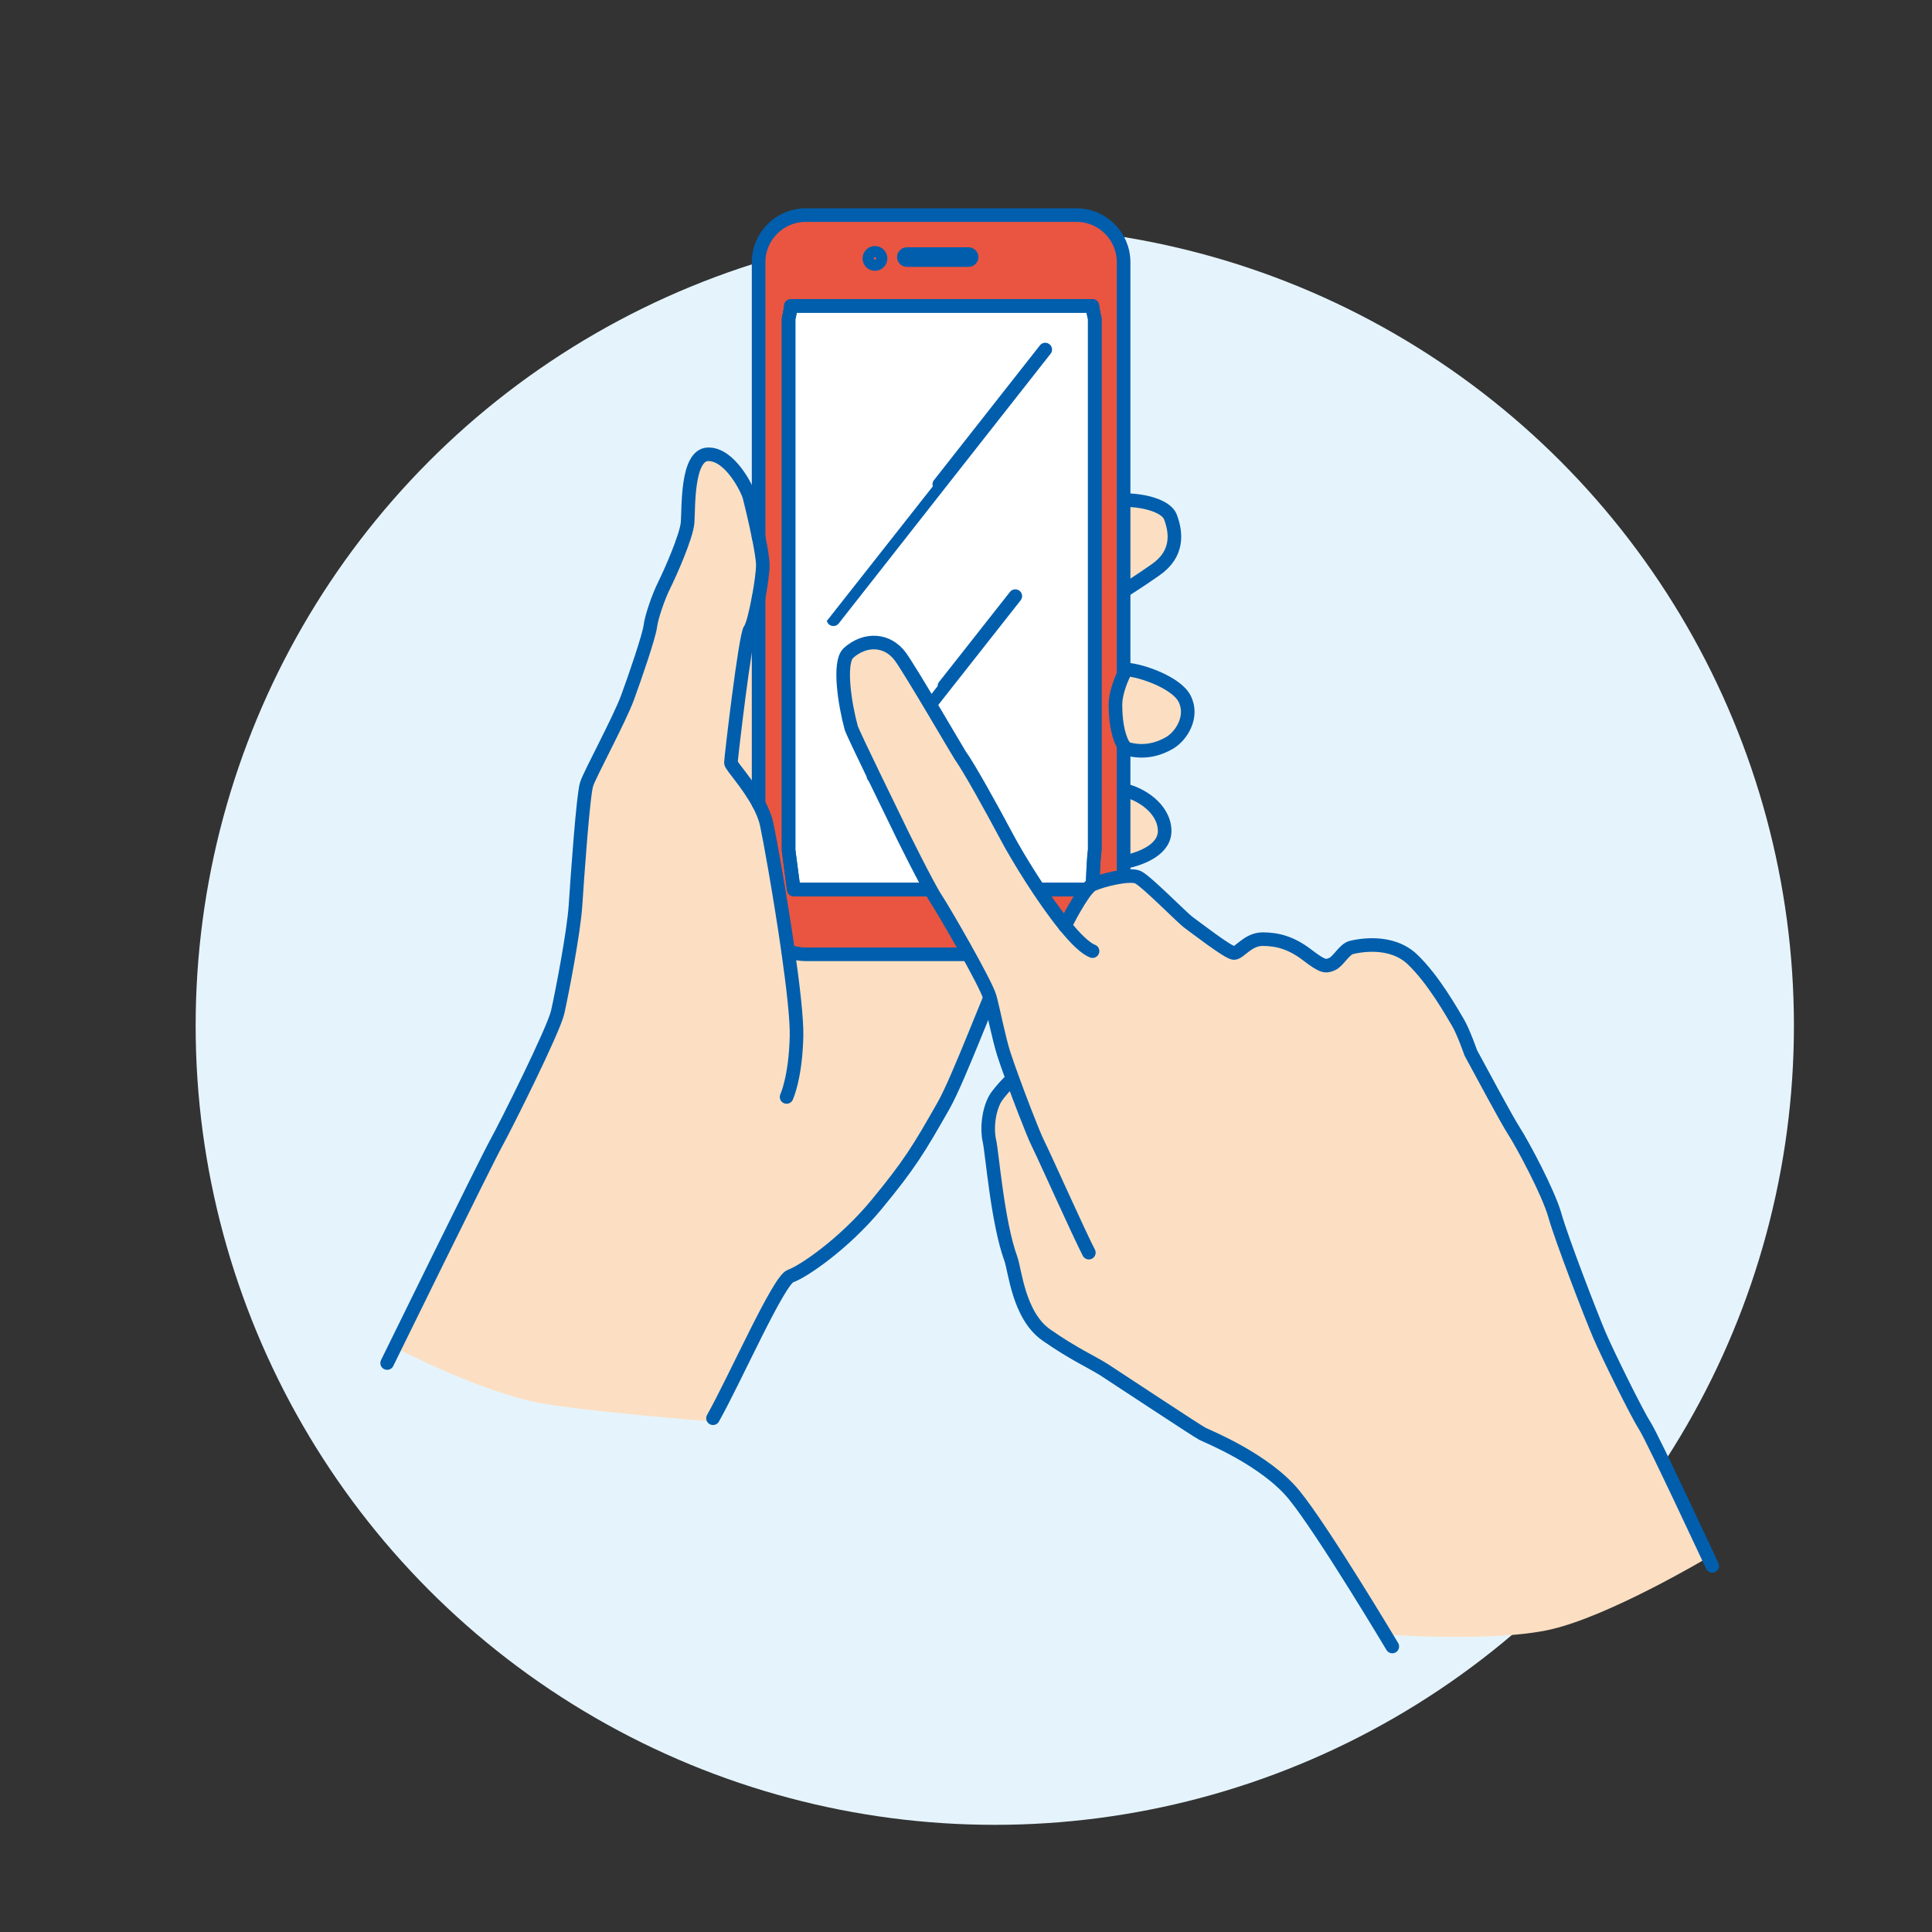 <?xml version="1.0" encoding="UTF-8"?>
<svg id="_レイヤー_1" data-name="レイヤー 1" xmlns="http://www.w3.org/2000/svg" viewBox="0 0 600 600">
  <rect x="0" y="0" width="600" height="600" fill="#333333" stroke="none"/>
  <defs>
    <style>
      .cls-1 {
        fill: #e95541;
      }

      .cls-2 {
        fill: #fcdfc2;
      }

      .cls-3 {
        fill: #e5f4fc;
      }

      .cls-4 {
        fill: none;
      }

      .cls-4, .cls-5 {
        stroke: #005ead;
        stroke-linecap: round;
        stroke-linejoin: round;
        stroke-width: 4.22px;
      }

      .cls-5 {
        fill: #fff;
      }
    </style>
  </defs>
  <circle class="cls-3" cx="308.94" cy="318.54" r="248.18"/>
  <g>
    <path class="cls-2" d="m221.03,441.45s-44.39-3.47-56.37-6.34c-18.96-4.55-41.34-16.31-41.34-16.31l27.01-54.98,23.12-48.56,5.86-43.52s1.73-27.75,3.47-30.97c1.73-3.22,12.63-24.03,13.87-27.75,1.24-3.72,7.43-27,7.43-27l8.18-18.83,1.73-7.68s-2.38-13.27,1.73-15.86c4.12-2.59,7.68-4.21,10.65-.74s8.92,19.32,9.66,22.54c.74,3.22,0,15.11-.74,19.57-.74,4.46.5,9.91.5,9.91v35.43l-.25,17.34,7.93,39.89,1.49,8.42,27.25.74,41.12-.25-16.1,37.66s-14.86,26.26-19.08,31.96c-4.21,5.7-17.34,21.31-20.81,23.54-3.47,2.23-14.12,8.42-14.12,8.42l-14.86,29.23-7.35,14.12Z"/>
    <path class="cls-2" d="m348.53,267.54l.5-21.8s7.68,2.73,9.66,5.7c1.98,2.97,3.96,5.2,2.48,8.42s-5.95,6.69-5.95,6.69l-6.69.99Z"/>
    <path class="cls-2" d="m348.53,231.86s-3.47-8.18-1.98-13.38c1.49-5.2,3.47-10.65,3.47-10.65,0,0,13.38,3.47,15.61,5.7,2.23,2.23,3.72,6.44,3.22,9.41-.5,2.97-2.73,7.43-5.95,8.42-3.22.99-9.66,1.73-9.66,1.73l-4.71-1.24Z"/>
    <path class="cls-2" d="m349.27,181.07l.25-25.76s11.4,1.24,12.63,2.73c1.24,1.49,2.97,6.94,2.23,10.16-.74,3.22-2.73,6.69-5.2,8.42-2.48,1.73-7.18,4.71-7.18,4.71l-2.73-.25Z"/>
    <path class="cls-1" d="m235.56,247.72l.3-165.48s.66-8.91,4.27-11.57,7.02-3.79,13.08-3.79h81.53c4.36,0,8.72,2.65,10.43,4.93,1.71,2.28,3.79,6.45,3.79,12.89v124.2s-3.6,7.96-3.03,12.14c.57,4.17,2.6,10.83,2.6,10.83l.63,52.31-1.52,3.03s-10.81,7.02-17.25,7.96c-6.45.95-59.73,1.14-59.73,1.14l-25.68-.28-4.47-25.69s-1.71-15.55-3.03-17.25c-1.33-1.71-1.91-5.36-1.91-5.36Z"/>
    <path class="cls-5" d="m315.45,276.25h23.81c.4-11.55.73-11.87.73-12.27V98.96c0-.4-.32-.72-.73-3.95h-93.64c-.4,3.23-.72,3.56-.72,3.95v165.02c0,.05,0,.1.01.14.06.34.72,5.76,1.6,12.13h68.94Z"/>
    <path class="cls-4" d="m324.61,108.56s-65.8,83.71-65.79,83.75"/>
    <path class="cls-4" d="m315.31,185.13s-44.02,55.9-44.02,55.94"/>
    <path class="cls-4" d="m312.86,297.26c-4.93,10.33-15.03,37.64-19.82,46.08-7.72,13.59-10.62,18.36-20.81,30.72-10.19,12.36-23,20.98-26.71,22.21-3.7,1.23-17.29,32.13-24.09,44.17"/>
    <path class="cls-4" d="m244.28,340.67s2.78-5.87,3.09-18.84c.12-5.23-1.06-15.53-2.63-26.52-1.25-8.77-2.76-17.97-4.05-25.41-1.11-6.39-2.07-11.48-2.58-13.86-.46-2.15-1.39-4.35-2.52-6.45-3.39-6.32-8.6-11.78-8.6-12.7,0-1.23,4.48-39.62,5.93-41.43.77-.96,1.84-5.33,2.68-9.85h0c.75-4.01,1.3-8.13,1.3-10.09,0-1.71-.57-5.11-1.3-8.71h0c-1.06-5.23-2.43-10.89-2.86-12.49-.73-2.72-6.16-13.41-12.86-13.23-6.71.18-5.98,16.85-6.34,21.21-.36,4.34-5.44,15.77-7.25,19.39-1.81,3.62-3.99,9.96-4.34,12.86-.36,2.9-4.54,15.23-7.07,22.11-2.54,6.89-11.61,23.57-12.69,26.83-1.09,3.26-2.9,29-3.45,37.52-.54,8.52-4.29,27.7-5.53,33.26-1.23,5.56-16.07,35.24-19.16,40.81-3.09,5.56-33.82,68.23-33.82,68.23"/>
    <path class="cls-4" d="m348.95,183.58c2.3-1.47,5.86-3.79,9.92-6.62,7.11-4.94,6.49-11.43,4.63-16.37-1.42-3.8-9.39-5.4-14.55-5.25"/>
    <path class="cls-4" d="m348.95,232.19c.17.06.34.12.51.17,5.92,1.89,10.79.11,13.82-1.68,3.54-2.08,7.5-8.12,4.58-13.74-2.57-4.96-13.4-8.79-18.21-9.04-.25-.02-.49-.02-.7-.02"/>
    <path class="cls-4" d="m348.95,209.39c-1.17,2.61-2.53,6.32-2.53,9.41,0,4.11.48,9.18,2.53,12.75"/>
    <path class="cls-4" d="m348.95,267.79c6.03-1.18,13.01-4.21,12.74-10.07-.32-6.89-7.75-11.37-12.74-12.36"/>
    <polyline class="cls-4" points="235.59 249.58 235.59 185.61 235.59 185.6"/>
    <path class="cls-4" d="m244.74,295.31c1.7.69,3.56,1.06,5.5,1.06h84.06c8.1,0,14.65-6.56,14.65-14.65v-50.17"/>
    <path class="cls-4" d="m348.95,209.39v-127.94c0-8.1-6.56-14.65-14.65-14.65h-84.06c-8.1,0-14.65,6.56-14.65,14.65v85.34h0"/>
    <path class="cls-4" d="m301.76,79.84c0-.51-.42-.93-.93-.93h-19.2c-.51,0-.93.42-.93.93s.42.93.93.93h19.2c.51,0,.93-.42.93-.93Z"/>
    <path class="cls-4" d="m271.73,78.52c-.96,0-1.74.77-1.74,1.74s.78,1.73,1.74,1.73,1.74-.77,1.74-1.73-.78-1.74-1.74-1.74Z"/>
    <path class="cls-4" d="m315.45,276.25h23.81c.4-11.55.73-11.87.73-12.27V98.96c0-.4-.32-.72-.73-3.95h-93.64c-.4,3.23-.72,3.56-.72,3.95v165.02c0,.05,0,.1.01.14.06.34.72,5.76,1.6,12.13h68.94Z"/>
    <g>
      <path class="cls-2" d="m481.7,506.02c-18.2,4.17-52.71,1.52-52.71,1.52,0,0-18.16-32.35-27.07-43.27-8.9-10.91-26.71-18.1-28.43-18.96-1.73-.87-26.42-17.23-30.44-19.82-4.02-2.58-9.48-4.88-18.1-10.91-8.62-6.03-9.71-20.07-10.99-23.58-4.2-11.48-5.82-32.99-6.68-36.72-.87-3.74-.29-9.2,1.72-12.93.76-1.4,4.13-5.29,5.43-6.15,0,0-1.66-4.66-2.69-7.94-1.57-4.96-3.16-13.22-4.31-17.52-1.15-4.31-14.55-27.37-16.84-30.81-2.3-3.45-10.73-20.32-12.45-24.05-.39-.85-13.32-27.2-13.78-28.89-2-7.33-4.04-20.39-.82-23.25,5.17-4.59,12.06-4.3,16.08,1.15,3.11,4.22,18.14,30.05,18.6,30.68,2.64,3.63,9.97,16.85,14.38,25.18,3.5,6.61,11.32,19.37,18.16,27.75,3.27,4.02,0,0,0,0,2.2-4.29,6.32-11.79,8.55-12.82,3.16-1.44,11.49-3.44,14.08-2.3,2.58,1.15,13.79,12.64,15.79,14.08,2.01,1.44,12.35,9.48,14.08,9.48s4.31-4.31,8.91-4.31,8.9,1.15,13.78,4.88c4.89,3.74,5.75,3.74,7.76,2.87,2.01-.86,3.73-4.59,6.03-5.17,2.3-.57,12.35-2.58,18.96,3.73,6.61,6.32,12.35,16.66,14.08,19.53,1.73,2.87,4.02,9.48,4.02,9.48,3.44,6.32,10.91,20.39,13.5,24.41,2.58,4.02,10.63,18.96,12.64,26.14,2.01,7.18,11.2,31.02,13.78,37.05,2.59,6.03,11.49,24.13,14.08,28.15,2.58,4.02,19.08,41.3,19.08,41.3,0,0-29.96,17.82-48.16,22Z"/>
      <g>
        <path class="cls-4" d="m339.3,295.38c-2.23-.84-5.28-3.84-8.55-7.86-6.83-8.38-14.66-21.15-18.16-27.75-4.41-8.33-11.74-21.55-14.38-25.18-.46-.63-15.49-26.46-18.6-30.68-4.02-5.46-10.91-5.75-16.08-1.15-3.21,2.86-1.18,15.92.82,23.25.45,1.69,13.38,28.04,13.78,28.89,1.72,3.73,10.16,20.6,12.45,24.05,2.3,3.44,15.69,26.5,16.84,30.81,1.15,4.3,2.74,12.56,4.31,17.52,1.04,3.27,3.92,11.19,6.51,17.87,1.73,4.46,3.31,8.37,4.12,9.98,2.01,4.02,12.92,28.43,15.79,33.89"/>
        <path class="cls-4" d="m314.42,335.2c-1.31.85-4.67,4.74-5.43,6.15-2.01,3.73-2.58,9.19-1.72,12.93.86,3.73,2.48,25.24,6.68,36.72,1.28,3.51,2.38,17.55,10.99,23.58,8.62,6.03,14.08,8.33,18.1,10.91,4.02,2.59,28.72,18.96,30.44,19.82,1.73.86,19.53,8.04,28.43,18.96,8.91,10.91,30.48,47.06,30.48,47.06"/>
        <path class="cls-4" d="m531.75,486.3s-18.4-39.55-20.98-43.57c-2.58-4.02-11.49-22.12-14.08-28.15-2.58-6.03-11.77-29.87-13.78-37.05-2.01-7.18-10.06-22.12-12.64-26.14-2.58-4.02-10.06-18.1-13.5-24.41,0,0-2.3-6.61-4.02-9.48-1.73-2.87-7.47-13.21-14.08-19.53-6.61-6.32-16.65-4.3-18.96-3.73-2.3.58-4.02,4.31-6.03,5.17-2.01.87-2.87.87-7.76-2.87-4.88-3.73-9.19-4.88-13.78-4.88s-7.18,4.31-8.91,4.31-12.06-8.04-14.08-9.48c-2.01-1.44-13.21-12.93-15.79-14.08-2.58-1.15-10.91.86-14.08,2.3-2.24,1.02-6.35,8.53-8.55,12.82"/>
      </g>
    </g>
  </g>
</svg>